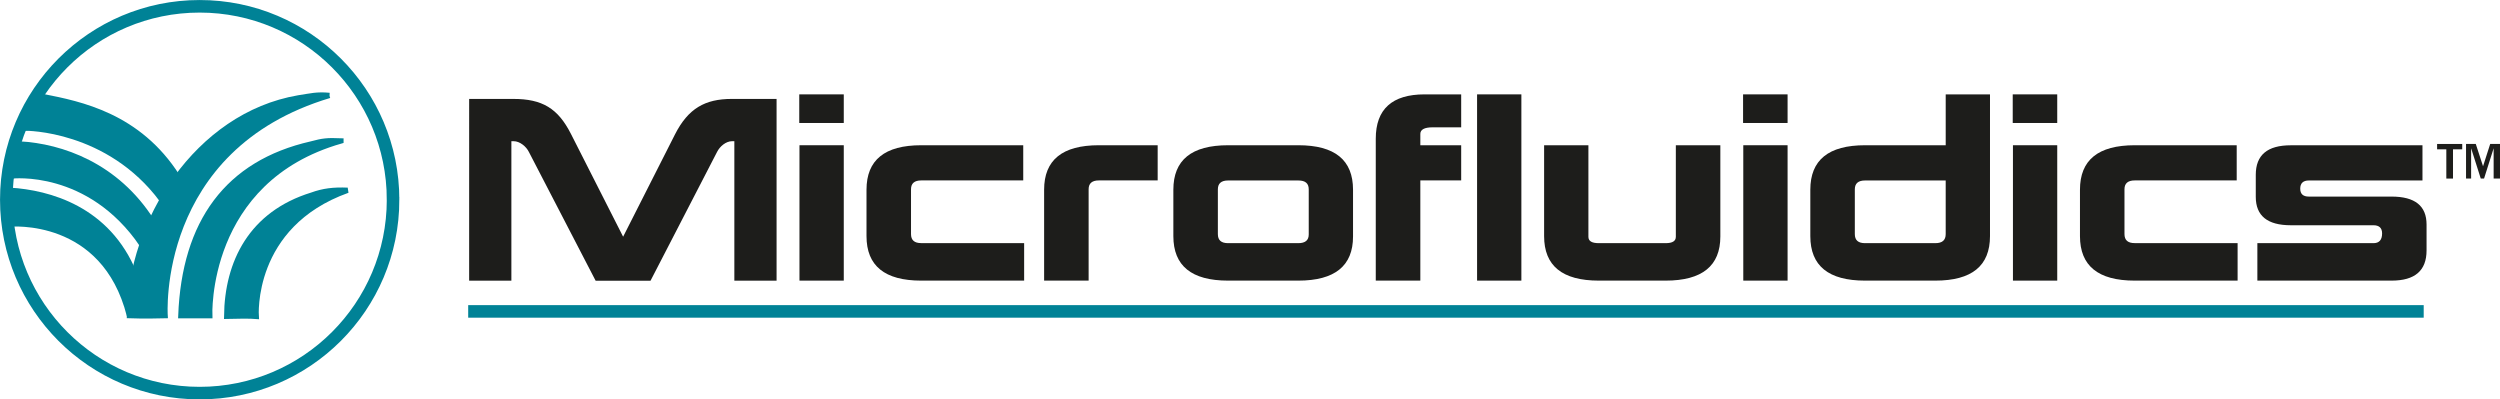 <?xml version="1.0" encoding="UTF-8"?>
<svg id="Layer_1" data-name="Layer 1" xmlns="http://www.w3.org/2000/svg" viewBox="0 0 471.81 75.37">
  <defs>
    <style>
      .cls-1 {
        fill: #1d1d1b;
      }

      .cls-2 {
        stroke-width: 2.37px;
      }

      .cls-2, .cls-3 {
        fill: none;
      }

      .cls-2, .cls-3, .cls-4 {
        stroke: #008296;
      }

      .cls-3 {
        stroke-width: 2.37px;
      }

      .cls-4 {
        fill: #008296;
      }
    </style>
  </defs>
  <g>
    <path class="cls-3" d="M74.18,37.69c0,20.16-16.34,36.5-36.5,36.5S1.19,57.84,1.19,37.69,17.53,1.19,37.68,1.19s36.5,16.34,36.5,36.5Z"/>
    <path class="cls-4" d="M33.47,33.32s-1.43,2.02-2.88,4.41c-10.15-13.67-25.74-13.55-25.74-13.55,0,0,1.48-3.31,3.3-5.94,6.94,1.37,17.98,3.54,25.32,15.08Z"/>
    <path class="cls-4" d="M28.65,41.72s-1.48,2.96-1.83,4.45c-10.02-14.69-24.58-12.96-24.58-12.96,0,0,.68-3.91,1.48-6.04,7.85.45,18.21,3.97,24.93,14.55Z"/>
    <path class="cls-4" d="M25.34,51.63s-.91,4.63-.91,7.94C19.64,40.58,1.89,42.29,1.89,42.29c0,0-.11-3.3,0-6.38,7.28.46,18.44,3.42,23.44,15.72Z"/>
    <path class="cls-4" d="M64.34,26.59c-2.63-.11-3.43,0-5.6.58-15.85,3.62-23.93,14.78-24.61,32.41h5.45s-1.13-25.58,24.76-32.98Z"/>
    <path class="cls-4" d="M65.6,35.91c-2.63-.11-4.57.12-6.74.91-11.42,3.53-15.97,12.65-16.08,22.87,4.55-.11,5.57,0,5.57,0,0,0-1.25-17.17,17.25-23.78Z"/>
    <path class="cls-4" d="M62.17,18.01c-2.4-.23-3.54.12-5.82.46-19.26,3.31-31.7,23.48-31.92,41.1,2.51.11,6.73,0,6.73,0,0,0-2.17-31.62,31.01-41.56Z"/>
  </g>
  <g>
    <path class="cls-1" d="M88.52,18.67h8.36c5.44,0,8.4,1.76,10.85,6.56l10.03,19.76h-.32l9.95-19.63c2.49-4.89,5.66-6.69,10.72-6.69h8.45v34.3h-7.97v-26.32h-.43c-1.16,0-2.31.98-2.83,2.02l-12.56,24.31h-10.36l-12.6-24.31c-.51-1.03-1.71-2.02-2.87-2.02h-.43v26.32h-7.97V18.67Z"/>
    <path class="cls-1" d="M150.84,17.81h8.4v5.4h-8.4v-5.4ZM150.88,27.41h8.36v25.55h-8.36v-25.55Z"/>
    <path class="cls-1" d="M193.28,45.89v7.07h-19.42c-6.9,0-10.33-2.79-10.33-8.4v-8.75c0-5.61,3.43-8.4,10.33-8.4h19.25v6.64h-19.25c-1.29,0-1.93.56-1.93,1.67v8.45c0,1.16.64,1.71,1.93,1.71h19.42Z"/>
    <path class="cls-1" d="M205.45,52.96h-8.4v-17.15c0-5.61,3.43-8.4,10.33-8.4h11.1v6.64h-11.1c-1.29,0-1.93.56-1.93,1.67v17.23Z"/>
    <path class="cls-1" d="M245.02,27.41c6.9,0,10.33,2.79,10.33,8.4v8.83c0,5.53-3.43,8.32-10.33,8.32h-13.25c-6.9,0-10.33-2.79-10.33-8.4v-8.75c0-5.61,3.43-8.4,10.33-8.4h13.25ZM231.77,34.06c-1.29,0-1.93.56-1.93,1.67v8.45c0,1.16.64,1.71,1.93,1.71h13.25c1.33,0,1.97-.56,1.97-1.63v-8.53c0-1.12-.64-1.67-1.97-1.67h-13.25Z"/>
    <path class="cls-1" d="M259.64,52.96v-26.79c0-5.57,3.09-8.36,9.22-8.36h6.9v6.22h-5.4c-1.54,0-2.31.43-2.31,1.24v2.14h7.71v6.64h-7.71v18.91h-8.4Z"/>
    <path class="cls-1" d="M278.76,17.81h8.36v35.15h-8.36V17.81Z"/>
    <path class="cls-1" d="M324.67,27.41v17.23c0,5.53-3.43,8.32-10.33,8.32h-12.6c-6.9,0-10.33-2.79-10.33-8.4v-17.15h8.36v17.28c0,.81.64,1.2,1.97,1.2h12.6c1.29,0,1.93-.39,1.93-1.2v-17.28h8.4Z"/>
    <path class="cls-1" d="M328.96,17.81h8.4v5.4h-8.4v-5.4ZM329,27.41h8.36v25.55h-8.36v-25.55Z"/>
    <path class="cls-1" d="M375.56,17.81v26.75c0,5.62-3.43,8.4-10.33,8.4h-13.25c-6.9,0-10.33-2.79-10.33-8.4v-8.75c0-5.61,3.43-8.4,10.33-8.4h15.22v-9.6h8.36ZM351.98,34.06c-1.29,0-1.93.56-1.93,1.67v8.45c0,1.16.64,1.71,1.93,1.71h13.25c1.33,0,1.97-.56,1.97-1.71v-10.12h-15.22Z"/>
    <path class="cls-1" d="M379.85,17.81h8.4v5.4h-8.4v-5.4ZM379.89,27.41h8.36v25.55h-8.36v-25.55Z"/>
    <path class="cls-1" d="M422.29,45.89v7.07h-19.42c-6.9,0-10.33-2.79-10.33-8.4v-8.75c0-5.61,3.43-8.4,10.33-8.4h19.25v6.64h-19.25c-1.29,0-1.93.56-1.93,1.67v8.45c0,1.16.64,1.71,1.93,1.71h19.42Z"/>
    <path class="cls-1" d="M451.35,37.1c4.42,0,6.6,1.76,6.6,5.27v4.89c0,3.81-2.19,5.7-6.6,5.7h-25.33v-7.07h21.91c1.07,0,1.63-.6,1.63-1.84,0-1.03-.56-1.54-1.63-1.54h-15.61c-4.42,0-6.6-1.8-6.6-5.36v-4.16c0-3.73,2.19-5.57,6.6-5.57h24.86v6.64h-21.44c-1.07,0-1.63.51-1.63,1.54s.56,1.5,1.63,1.5h15.6Z"/>
  </g>
  <line class="cls-2" x1="88.36" y1="58.77" x2="457.41" y2="58.77"/>
  <g>
    <path class="cls-1" d="M462.95,33.7h-1.27v-5.52h-1.74v-1.01h4.74v1.01h-1.74v5.52Z"/>
    <path class="cls-1" d="M471.81,33.7h-1.2v-5.72l-1.81,5.72h-.62l-1.82-5.72v5.72h-.96v-6.53h1.84l1.37,4.21,1.35-4.21h1.85v6.53Z"/>
  </g>
</svg>